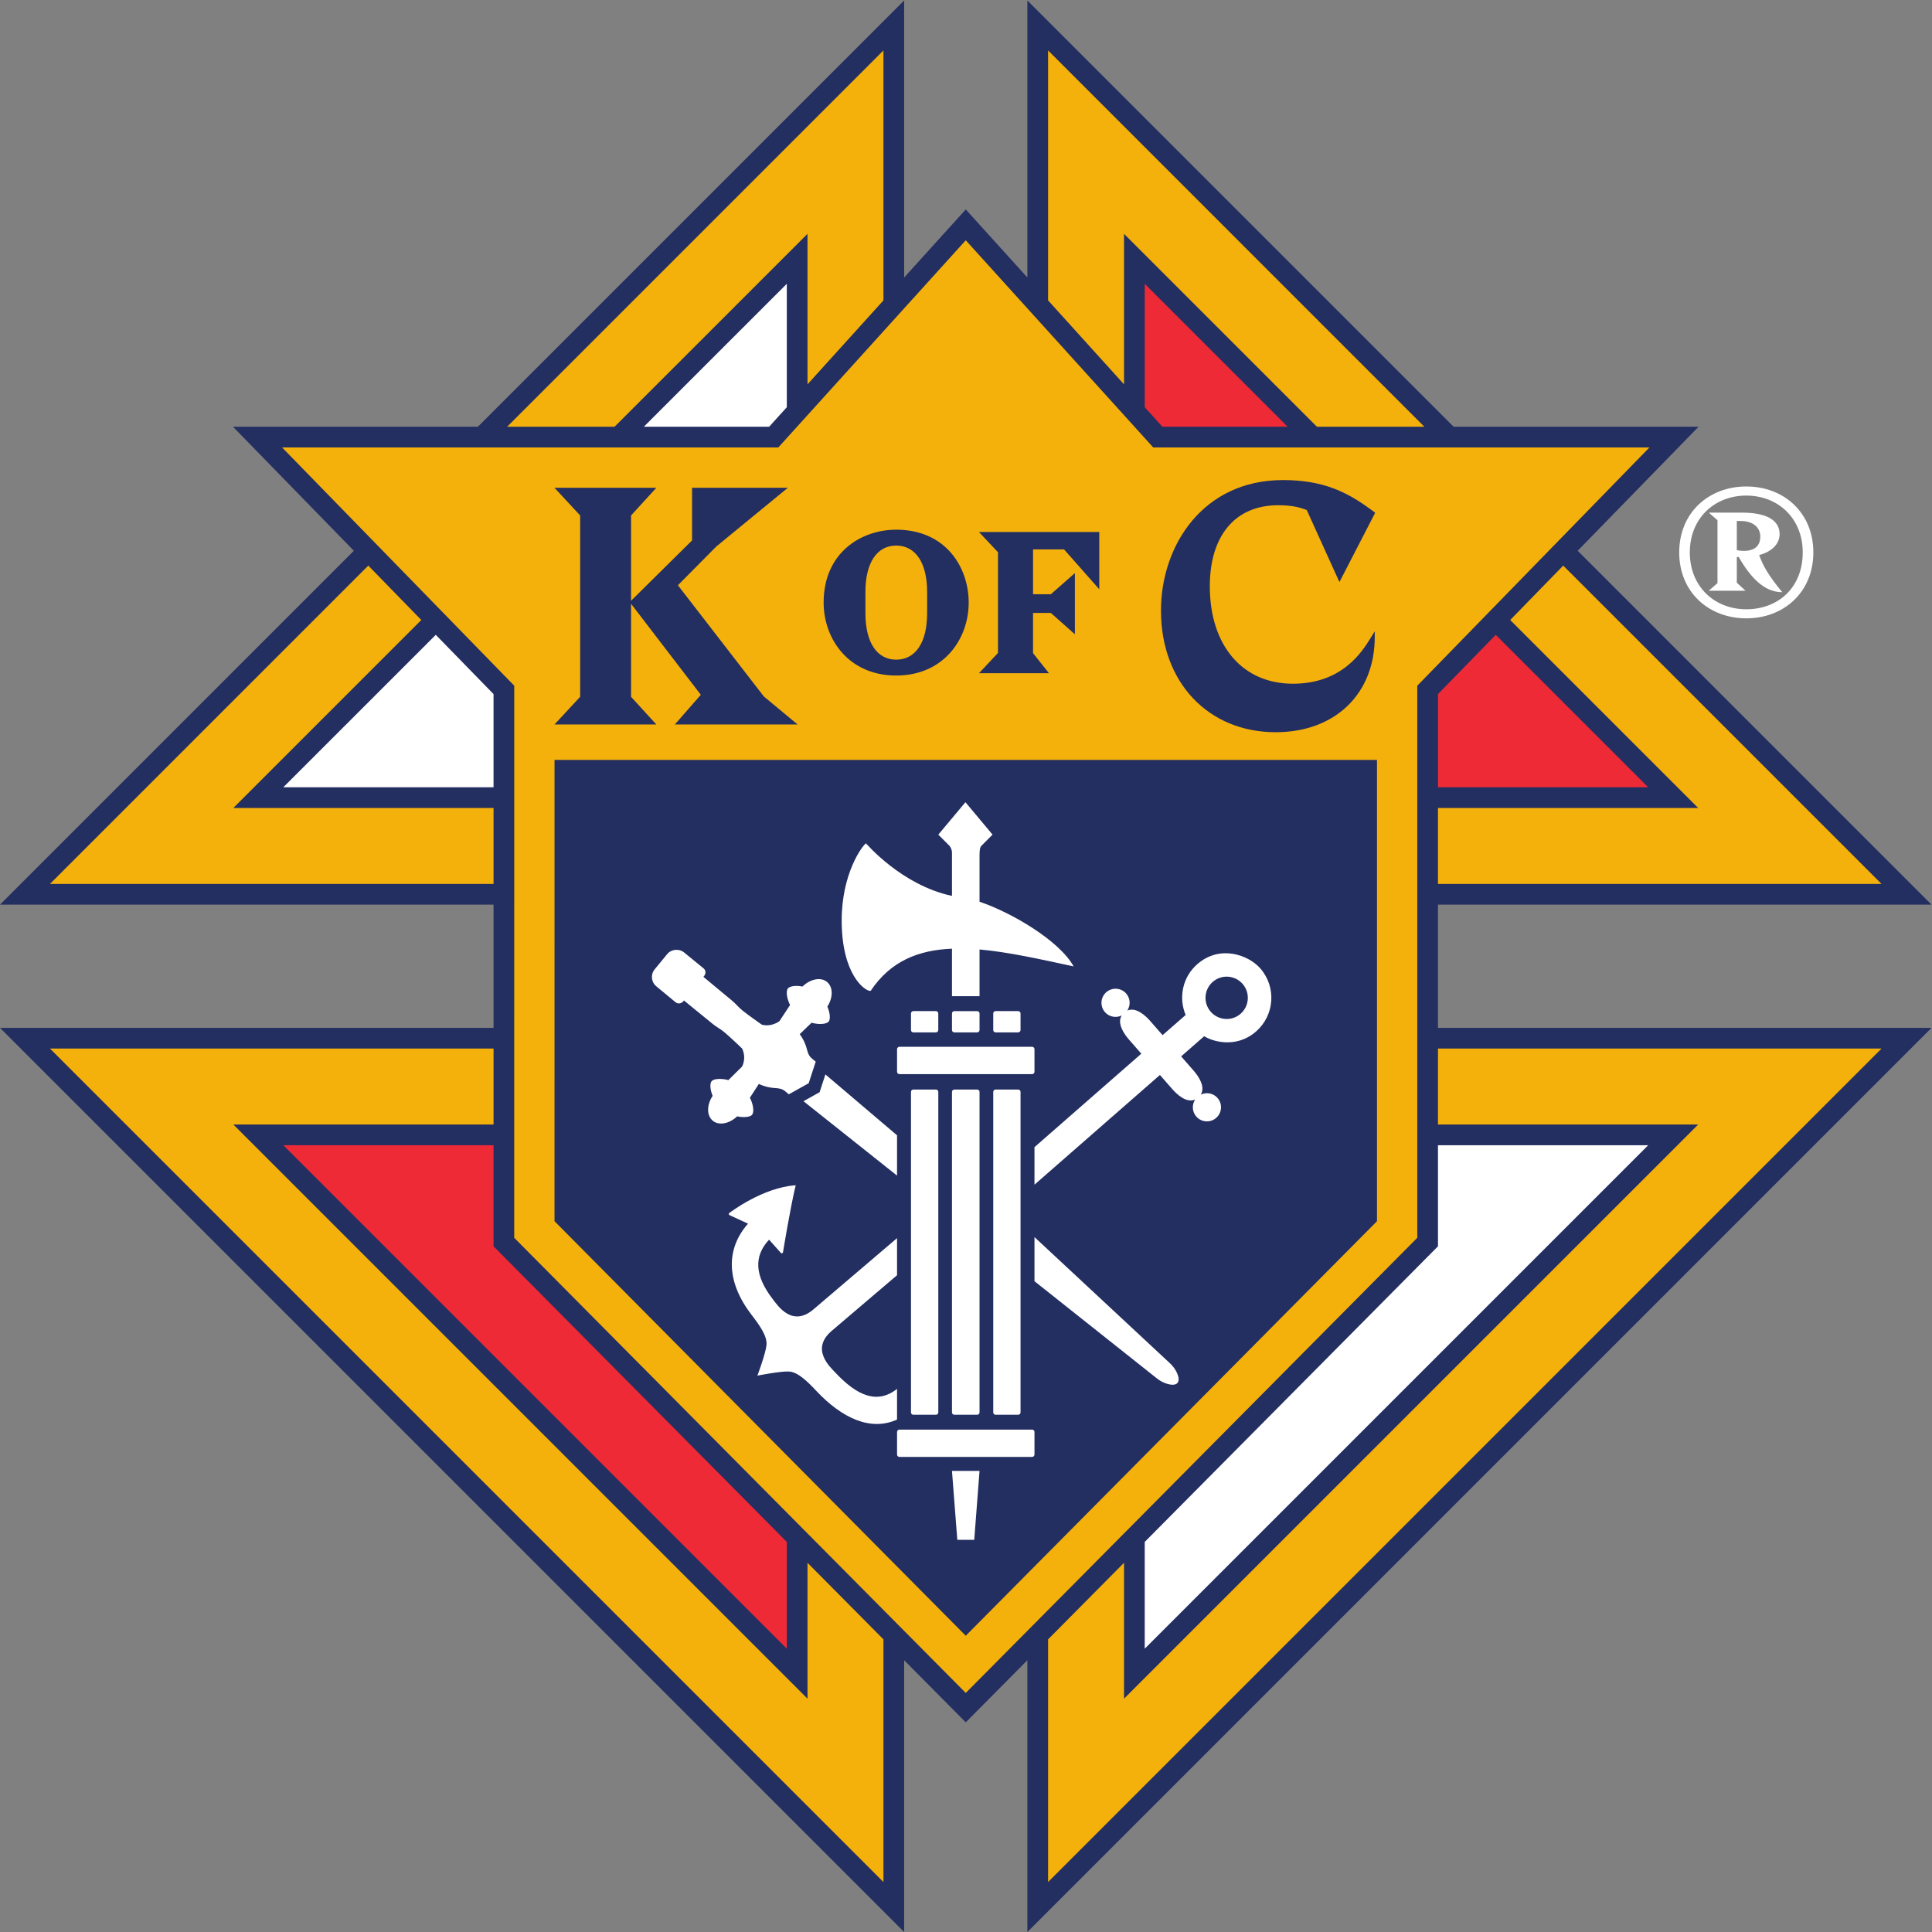 <?xml version="1.0" encoding="UTF-8" standalone="no"?> <svg xmlns:inkscape="http://www.inkscape.org/namespaces/inkscape" xmlns:sodipodi="http://sodipodi.sourceforge.net/DTD/sodipodi-0.dtd" xmlns="http://www.w3.org/2000/svg" xmlns:svg="http://www.w3.org/2000/svg" version="1.1" id="svg1" width="96" height="96" viewBox="0 0 96 96" sodipodi:docname="kofc_r_emblem_rgb_rev.svg" inkscape:version="1.3-dev (1cda524, 2022-11-22)"><rect x="0" y="0" width="96" height="96" fill="#808080" stroke="none"/><defs id="defs1"></defs><g id="g1" inkscape:groupmode="layer" inkscape:label="Page 1" transform="matrix(1.333,0,0,-1.333,0,96)"><g id="g2" transform="scale(0.1)"><path d="m 650.957,493.066 c -11.875,0 -21.055,8.477 -21.055,21.192 0,12.711 9.18,21.187 21.055,21.187 11.856,0 21.035,-8.476 21.035,-21.187 0,-13.141 -9.179,-21.192 -21.035,-21.192 z m 0,45.774 c -13.984,0 -25.008,-9.746 -25.008,-24.582 0,-14.828 11.024,-24.574 25.008,-24.574 13.977,0 24.992,9.746 24.992,24.574 0,14.836 -11.015,24.582 -24.992,24.582" style="fill:#ffffff;fill-opacity:1;fill-rule:nonzero;stroke:none" id="path2"></path><path d="m 647.422,525.977 h 1.406 c 4.805,0 7.344,-2.539 7.344,-5.789 0,-3.25 -1.836,-5.364 -6.211,-5.364 -0.848,0 -1.836,0.141 -2.539,0.278 z m 0.703,-13.414 c 4.375,-7.625 9.465,-13.133 16.242,-13.133 -5.508,6.633 -7.344,10.304 -8.613,13.84 4.805,1.273 7.625,4.242 7.625,7.769 0,4.52 -3.672,8.055 -14.121,8.055 h -12.285 l 3.242,-2.828 v -23.453 l -3.242,-2.825 h 13.691 l -3.242,2.973 v 9.602 h 0.703" style="fill:#ffffff;fill-opacity:1;fill-rule:nonzero;stroke:none" id="path3"></path><path d="M 536.027,382.965 H 720 l -131.902,131.91 45.058,46.234 H 541.855 L 382.969,720 V 616.73 L 360,642.109 337.031,616.723 V 720 L 178.137,561.109 H 86.848 L 131.906,514.875 0,382.965 H 183.977 V 337.031 L 0,337.031 337.031,0 V 101.313 L 360,78.16 382.969,101.309 V 0 L 720,337.031 H 536.027 v 45.934" style="fill:#232e61;fill-opacity:1;fill-rule:nonzero;stroke:none" id="path4"></path><path d="m 536.027,426.711 v 34.734 l 21.532,22.094 56.836,-56.828 z M 480,561.109 h -46.699 l -6.59,7.274 v 46.012 z M 183.977,293.285 V 255.602 L 293.293,145.406 v -39.801 l -187.688,187.68 h 78.372" style="fill:#ee2a36;fill-opacity:1;fill-rule:nonzero;stroke:none" id="path5"></path><path d="m 426.711,145.406 109.316,110.196 v 37.683 h 78.368 L 426.711,105.602 Z m -133.418,422.977 -6.582,-7.274 H 240 l 53.293,53.286 z M 183.977,426.711 h -78.372 l 56.836,56.828 21.536,-22.094 v -34.734" style="fill:#ffffff;fill-opacity:1;fill-rule:nonzero;stroke:none" id="path6"></path><path d="M 513.293,436.918 H 206.711 L 206.699,264.961 360,110.434 513.293,264.961 Z M 536.027,419 h 96.993 l -70.071,70.066 19.766,20.282 L 701.379,390.68 H 536.027 Z M 490.91,561.109 418.996,633.012 V 576.91 l -28.312,31.297 v 93.172 L 530.949,561.109 Z M 329.316,608.203 301.008,576.91 v 56.102 l -71.914,-71.903 h -40.051 l 140.273,140.27 z M 157.051,489.066 86.984,419 H 183.977 V 390.68 H 18.625 l 118.66,118.668 z M 18.625,329.316 H 183.977 V 301 H 86.984 L 301.008,86.981 v 50.648 l 28.308,-28.543 V 18.621 Z M 390.684,18.621 v 90.461 l 28.312,28.551 V 86.981 L 633.02,301 h -96.993 v 28.316 H 701.379 Z M 191.68,258.777 l 0.011,205.801 -86.554,88.817 H 290.129 L 360,630.613 429.875,553.395 h 184.988 l -86.55,-88.817 V 258.777 L 360,89.109 191.68,258.777" style="fill:#f4b10c;fill-opacity:1;fill-rule:nonzero;stroke:none" id="path7"></path><path d="m 340.461,192.809 h 8.426 c 0.48,0 0.879,0.39 0.879,0.875 v 119.48 c 0,0.484 -0.399,0.875 -0.879,0.875 h -8.426 c -0.481,0 -0.879,-0.391 -0.879,-0.875 v -119.48 c 0,-0.485 0.398,-0.875 0.879,-0.875 z m 23.797,121.23 h -8.516 c -0.476,0 -0.879,-0.394 -0.879,-0.875 v -119.48 c 0,-0.481 0.403,-0.875 0.879,-0.875 h 8.516 c 0.488,0 0.879,0.39 0.879,0.875 v 119.48 c 0,0.484 -0.391,0.875 -0.879,0.875 z m -23.797,21.305 h 8.426 c 0.48,0 0.871,0.394 0.871,0.871 v 6.183 c 0,0.485 -0.391,0.879 -0.871,0.879 h -8.426 c -0.488,0 -0.879,-0.394 -0.879,-0.879 v -6.183 c 0,-0.485 0.391,-0.871 0.879,-0.871 z m 14.402,13.488 h 10.274 v 17.418 c 10.801,-0.953 22.668,-3.645 35.078,-6.309 -5.301,9.594 -23.192,20.125 -35.078,24.106 v 17.445 c 0.019,2.258 0.265,2.922 0.656,3.363 l 4.199,4.204 -10.109,12.086 -10.117,-12.086 4.035,-4.032 c 0.195,-0.207 0.918,-0.961 1.062,-2.543 v -16.257 c -18.769,3.949 -32.05,19.593 -32.05,19.593 -1.504,-1.007 -9.063,-11.347 -9.063,-28.734 0,-20.199 8.613,-26.27 10.598,-26.273 0.117,0 0.195,0.015 0.242,0.062 7.433,11.113 17.89,15.172 30.273,15.664 z m 29.875,-29.043 c 0.489,0 0.879,0.391 0.879,0.875 v 8.43 c 0,0.484 -0.39,0.879 -0.879,0.879 h -49.472 c -0.481,0 -0.879,-0.395 -0.879,-0.879 v -8.43 c 0,-0.484 0.398,-0.875 0.879,-0.875 z m -20.48,23.488 h -8.516 c -0.476,0 -0.879,-0.394 -0.879,-0.879 v -6.183 c 0,-0.485 0.403,-0.871 0.879,-0.871 h 8.516 c 0.488,0 0.879,0.386 0.879,0.871 v 6.183 c 0,0.485 -0.391,0.879 -0.879,0.879 z M 335.266,187.273 c -0.481,0 -0.879,-0.386 -0.879,-0.871 v -8.429 c 0,-0.485 0.398,-0.879 0.879,-0.879 h 49.472 c 0.489,0 0.879,0.394 0.879,0.879 v 8.429 c 0,0.485 -0.39,0.871 -0.879,0.871 z m 21.582,-41.085 h 6.316 l 1.973,25.699 h -10.274 z m 23.574,166.976 c 0,0.484 -0.402,0.875 -0.879,0.875 h -8.43 c -0.476,0 -0.867,-0.391 -0.867,-0.875 v -119.48 c 0,-0.485 0.391,-0.875 0.867,-0.875 h 8.43 c 0.477,0 0.879,0.39 0.879,0.875 z m -9.297,22.18 h 8.418 c 0.477,0 0.879,0.386 0.879,0.871 v 6.183 c 0,0.485 -0.402,0.879 -0.879,0.879 h -8.418 c -0.488,0 -0.879,-0.394 -0.879,-0.879 v -6.183 c 0,-0.485 0.391,-0.871 0.879,-0.871 z m -62.871,18.832 c -2.383,1.945 -6.367,0.984 -9.113,-1.742 -3.731,0.742 -5.203,-0.414 -5.411,-0.661 -0.917,-1.128 -0.32,-4.062 0.774,-6.23 l -3.957,-6.008 c -0.059,-0.039 -2.871,-2.277 -6.582,-1.308 0,0 -5.34,3.75 -7.188,5.269 -1.707,1.406 -2.527,2.563 -3.925,3.711 l -10.653,8.84 0.332,0.402 c 0.43,0.528 0.84,1.856 -0.285,2.774 l -7.254,5.933 c -1.789,1.461 -4.707,1.293 -6.289,-0.636 l -4.68,-5.688 c -1.562,-1.898 -1.296,-4.723 0.598,-6.289 l 7.227,-5.977 c 0.965,-0.8 2.285,-0.328 2.773,0.266 l 0.332,0.398 10.731,-8.746 c 1.398,-1.14 2.695,-1.722 4.406,-3.129 1.844,-1.515 6.551,-6.035 6.551,-6.035 1.015,-2.097 1.035,-4.574 -0.008,-6.703 l -5.117,-5.051 c -1.672,0.465 -5.207,0.84 -6.27,-0.449 -0.683,-0.828 -0.586,-3.047 0.399,-5.433 -2.235,-3.356 -2.293,-7.329 0.058,-9.274 2.414,-2 6.387,-0.965 9.063,1.633 1.964,-0.43 4.738,-0.422 5.578,0.59 0.808,0.992 0.535,3.73 -0.813,6.351 l 3.332,5.137 c 5.625,-2.531 7.266,-0.625 9.903,-2.785 l 1.289,-1.074 7.39,4.129 2.629,8.058 -1.301,1.059 c -2.636,2.164 -1.074,4.144 -4.656,9.176 l 4.403,4.257 c 2.433,-0.699 5.5,-0.64 6.378,0.438 0.704,0.855 0.567,3.148 -0.488,5.582 2.176,3.355 2.188,7.297 -0.156,9.215 z m 26.133,-57.196 -26.711,22.7 -1.563,-4.809 -0.593,-1.824 -1.68,-0.938 -4.328,-2.421 34.875,-27.735 z m 51.23,-54.39 45.496,-36.121 c 2.325,-1.992 6.477,-3.344 7.805,-1.801 1.336,1.547 -0.617,5.449 -2.93,7.461 l -50.371,46.91 z m 76.836,99.699 c 3.27,2.867 3.613,7.856 0.742,11.133 -2.746,3.144 -7.715,3.73 -11.132,0.742 -3.274,-2.859 -3.606,-7.855 -0.743,-11.129 2.743,-3.137 7.715,-3.734 11.133,-0.746 z m -76.836,-49.726 39.824,34.839 -4.609,5.274 c -1.699,1.941 -4.57,5.937 -2.707,8.969 -2.078,-1 -4.648,-0.567 -6.238,1.253 -1.907,2.192 -1.692,5.508 0.496,7.422 2.187,1.91 5.508,1.692 7.422,-0.496 1.593,-1.82 1.679,-4.418 0.41,-6.347 3.254,1.441 6.836,-1.934 8.535,-3.875 l 4.621,-5.282 8.594,7.516 c -2.688,6.426 -1.203,14.094 4.336,18.93 8.465,7.41 19.129,3.418 23.496,-1.571 6.055,-6.925 5.351,-17.449 -1.574,-23.504 -7.637,-6.675 -16.766,-3.484 -19.336,-1.769 l -8.594,-7.52 4.609,-5.273 c 1.711,-1.949 4.571,-5.941 2.715,-8.977 2.082,1.008 4.641,0.567 6.231,-1.254 1.914,-2.187 1.691,-5.507 -0.496,-7.421 -2.18,-1.911 -5.508,-1.692 -7.414,0.5 -1.602,1.82 -1.688,4.418 -0.418,6.343 -3.254,-1.437 -6.829,1.938 -8.528,3.879 l -4.609,5.274 -46.766,-40.895 z m -51.23,-101.551 c -9.934,-4.469 -20.559,0.57 -30.078,10.676 -3.411,3.632 -6.895,7.019 -10.149,7.234 -3.133,0.211 -11.836,-1.535 -11.836,-1.535 0,0 3.117,8.312 3.399,11.441 0.304,3.238 -2.481,7.219 -5.528,11.168 -9.414,12.238 -9.824,24.422 -1.367,34.051 l -6.883,3.176 c -0.41,0.187 -0.363,0.789 0.078,0.906 0,0 12.274,9.449 24.59,10.226 -2.004,-8.195 -4.718,-24.843 -4.718,-24.843 0.031,-0.453 -0.528,-0.696 -0.829,-0.348 l -4.386,4.906 c -5.782,-6.179 -5.34,-13.425 1.308,-22.074 1.907,-2.473 7.344,-10.863 15.469,-3.707 l 30.93,26.356 v -13.821 l -24.114,-20.539 c -8.359,-6.883 -0.937,-13.582 1.204,-15.851 7.949,-8.454 15.457,-11.856 22.91,-5.985 v -11.437" style="fill:#ffffff;fill-opacity:1;fill-rule:nonzero;stroke:none" id="path8"></path><path d="m 385.078,476.715 v 14.98 h 6.641 l 8.957,-7.945 v 22.789 l -8.946,-7.863 h -6.652 v 16.707 h 11.563 l 13.125,-14.86 v 21.34 h -44.844 l 7.09,-7.543 v -37.547 l -7.09,-7.55 h 26.094 z m -51.015,40.098 c 7.226,0 11.535,-6.454 11.535,-17.262 v -8.012 c 0,-10.809 -4.309,-17.262 -11.535,-17.262 -7.176,0 -11.465,6.453 -11.465,17.262 v 8.012 c 0,10.808 4.289,17.262 11.465,17.262 m 0,-48.446 c 17.746,0 27.031,13.676 27.031,27.18 0,13.09 -8.457,27.18 -27.031,27.18 -13.028,0 -27.04,-8.508 -27.04,-27.18 0,-13.504 9.286,-27.18 27.04,-27.18 m 141.484,-21.133 c 22.07,0 36.906,14.266 36.906,35.496 v 2.106 l -1.465,-2.363 c -3.175,-5.133 -10.566,-17.16 -29.043,-17.16 -18.82,0 -30.968,14.261 -30.968,36.332 0,18.914 9.511,30.203 25.468,30.203 4.309,0 7.52,-0.539 10.664,-1.785 l 12.18,-26.856 13.328,25.836 -0.41,0.309 c -9.687,7.332 -18.75,11.875 -33.973,11.875 -29.855,0 -45.468,-24.477 -45.468,-48.661 0,-26.687 17.597,-45.332 42.781,-45.332 m -223.984,2.895 9.679,11.055 -26.008,33.929 V 460.43 l 9.414,-10.301 h -37.949 l 9.563,10.301 v 67.601 l -9.563,10.309 h 37.949 l -9.414,-10.309 v -31.793 l 22.746,22.496 v 19.606 h 35.684 l -26.641,-21.863 -14.328,-14.457 32.043,-41.461 12.567,-10.43 h -45.742" style="fill:#232e61;fill-opacity:1;fill-rule:nonzero;stroke:none" id="path9"></path></g></g></svg> 